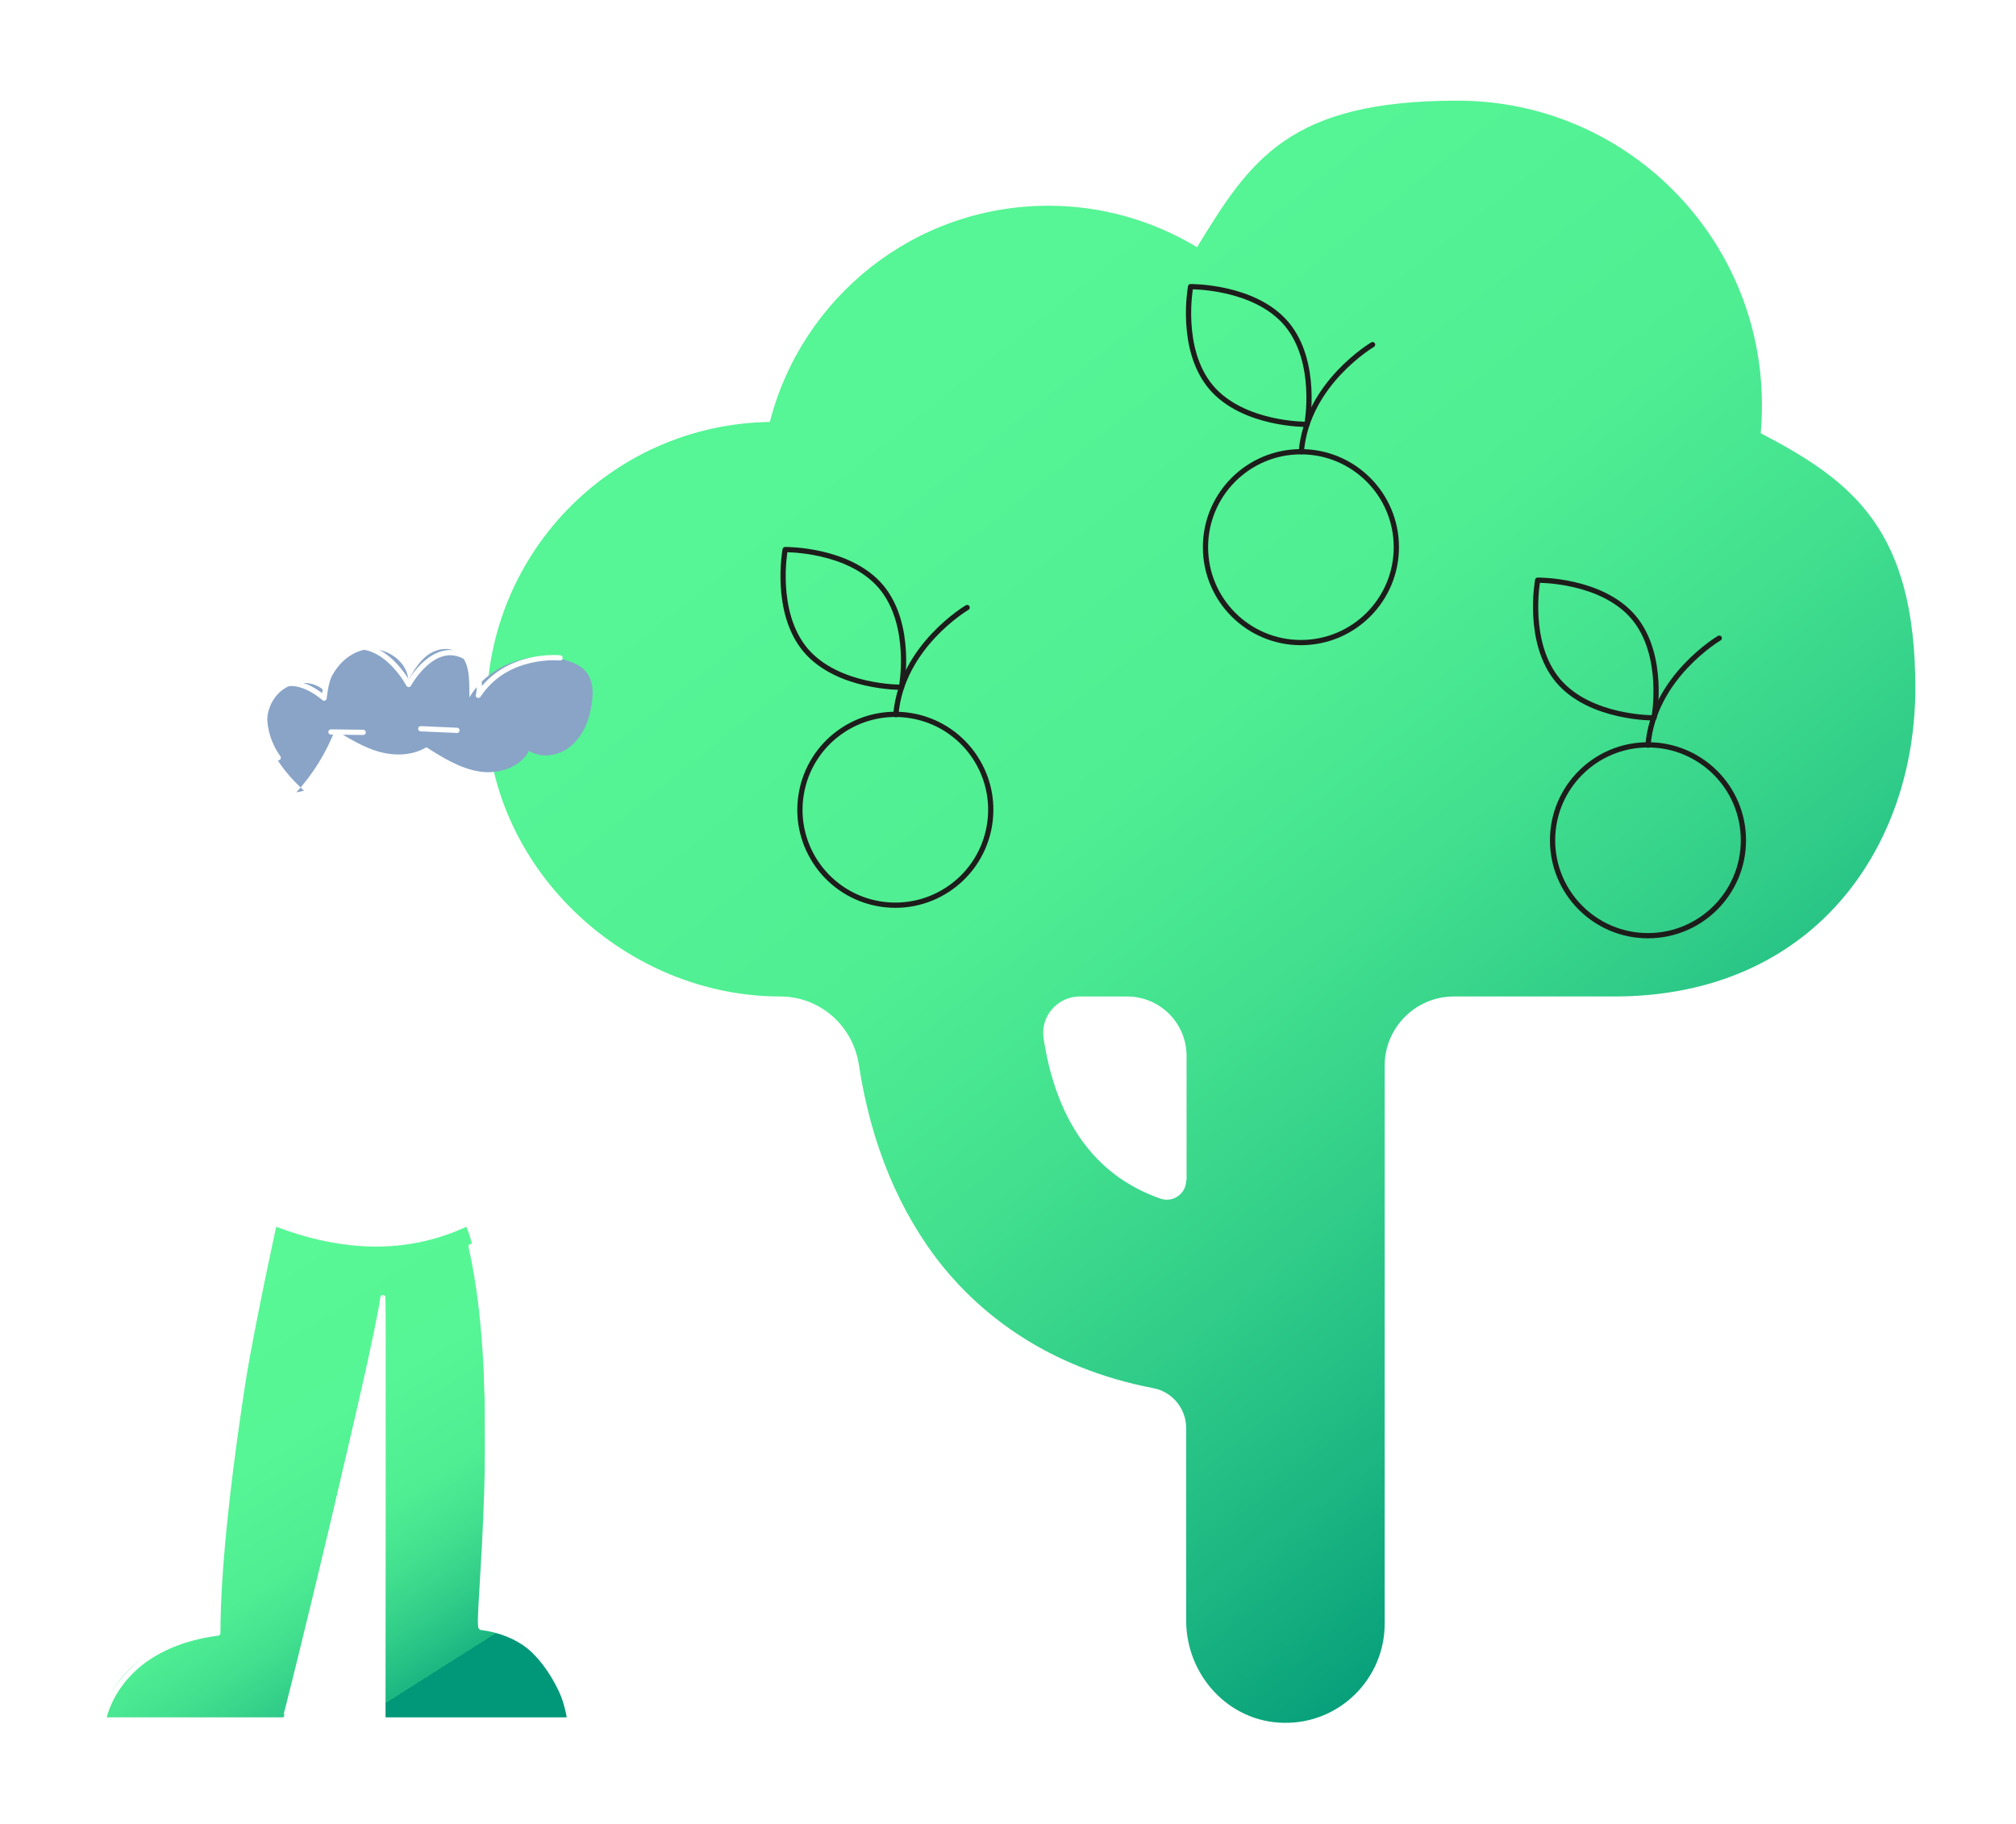 <svg xmlns="http://www.w3.org/2000/svg" xmlns:xlink="http://www.w3.org/1999/xlink" id="eIkjTMKCSE11" viewBox="0 0 500.7 453"><defs><filter id="eIkjTMKCSE12-filter" x="-150%" y="-150%" width="400%" height="400%"><feGaussianBlur id="eIkjTMKCSE12-filter-blur-0" stdDeviation="2,2"></feGaussianBlur></filter><linearGradient id="eIkjTMKCSE13-fill" x1="98.1" y1="-88.9" x2="447.5" y2="347" spreadMethod="pad" gradientUnits="userSpaceOnUse" gradientTransform="translate(0 0)"><stop id="eIkjTMKCSE13-fill-0" offset="0%" stop-color="#59f896"></stop><stop id="eIkjTMKCSE13-fill-1" offset="40%" stop-color="#56f595"></stop><stop id="eIkjTMKCSE13-fill-2" offset="60%" stop-color="#4fee93"></stop><stop id="eIkjTMKCSE13-fill-3" offset="70%" stop-color="#43e18f"></stop><stop id="eIkjTMKCSE13-fill-4" offset="80%" stop-color="#32ce89"></stop><stop id="eIkjTMKCSE13-fill-5" offset="90%" stop-color="#1cb782"></stop><stop id="eIkjTMKCSE13-fill-6" offset="100%" stop-color="#029a79"></stop><stop id="eIkjTMKCSE13-fill-7" offset="100%" stop-color="#009879"></stop></linearGradient><linearGradient id="eIkjTMKCSE14-fill" x1="45.1" y1="325.6" x2="118.3" y2="441.1" spreadMethod="pad" gradientUnits="userSpaceOnUse" gradientTransform="translate(0 0)"><stop id="eIkjTMKCSE14-fill-0" offset="0%" stop-color="#59f896"></stop><stop id="eIkjTMKCSE14-fill-1" offset="30%" stop-color="#56f595"></stop><stop id="eIkjTMKCSE14-fill-2" offset="50%" stop-color="#4fee93"></stop><stop id="eIkjTMKCSE14-fill-3" offset="60%" stop-color="#43e18f"></stop><stop id="eIkjTMKCSE14-fill-4" offset="70%" stop-color="#32ce89"></stop><stop id="eIkjTMKCSE14-fill-5" offset="80%" stop-color="#1cb782"></stop><stop id="eIkjTMKCSE14-fill-6" offset="80%" stop-color="#029a79"></stop><stop id="eIkjTMKCSE14-fill-7" offset="80%" stop-color="#009879"></stop><stop id="eIkjTMKCSE14-fill-8" offset="100%" stop-color="#009879"></stop><stop id="eIkjTMKCSE14-fill-9" offset="100%" stop-color="#009879"></stop></linearGradient></defs><g filter="url(#eIkjTMKCSE12-filter)"><path d="M437.3,107.6c.2-2.3.3-4.7.3-7C437.6,58.9,403.8,25,362,25s-51.4,14.6-64.7,36.4c-10.8-6.5-23.4-10.3-36.9-10.3-33.3,0-61.3,22.8-69.2,53.7-39.7.6-71.5,33.5-70.3,73.6c1.2,38.1,34.9,69.1,72.9,69.1v0c9.8,0,18,7.2,19.5,16.9c3,19.8,10.1,36.8,20.8,50.1c9.5,11.7,25.8,25.2,52.4,30.3c4.7.9,8.1,5.1,8.1,9.9v47.8c0,13.6,10.6,25.2,24.2,25.4c13.8.3,25.1-10.9,25.1-24.6v-138.6c0-9.5,7.7-17.2,17.2-17.2h39.8c49.7,0,74.8-37.2,74.8-76.6s-15.6-51.4-38.4-63.3v0ZM294.6,293.2c0,3.3-3.3,5.6-6.4,4.5-12.3-4.3-25.1-14.6-29-39.7-.9-5.5,3.4-10.5,9-10.5h11.7c8.2,0,14.8,6.6,14.8,14.8v30.8v0l-.1.1Z" fill="url(#eIkjTMKCSE13-fill)"></path><path d="M115.8,304.7c-14.9,6.9-30.7,6.2-47.2,0c0,0-17.2,77.3-14.5,101-.2-.6-26,2.1-28.4,21.6h45L95.1,322.4v104.9h46.4c0,0-5.1-21.3-22-23c0,0,3.8-83.8-3.7-99.6v0Z" fill="url(#eIkjTMKCSE14-fill)"></path><path d="M73.6,196.8c4.1-4.5,7.4-9.8,9.6-15.5c3.5,2.1,7,4.3,10.9,5.4s8.3,1,11.8-1.1c4.1,2.6,8.3,5.2,13,6c4.8.8,10.2-.9,12.5-5.1c3.2,2,7.7,1.2,10.5-1.3c2.9-2.5,4.4-6.2,5-10c.5-2.9.5-6.2-1.4-8.4-1-1.2-2.5-2-4-2.5-9-3.3-20.1.7-24.9,8.9-.1-4.1.3-9.2-3.2-11.3-2.2-1.3-5.2-.7-7.3.9s-3.4,3.9-4.7,6.1c-.3-5-6.1-8.6-11-7.5s-8.5,5.7-9.4,10.7c-2.9-3.6-9-3.1-12.1.4-3.1,3.4-3.3,8.7-1.6,13s4.9,7.8,8.2,10.9" fill="#89a4c7"></path></g><g><g><g><g><circle r="23.7" transform="matrix(.16-.987 0.987 0.16 222.369 201.129)" fill="none" stroke="#1d1d1b" stroke-width="1.3" stroke-linecap="round" stroke-linejoin="round"></circle><path d="M240.2,150.9c0,0-16.3,9.6-17.7,26.6" fill="none" stroke="#1d1d1b" stroke-width="1.3" stroke-linecap="round" stroke-linejoin="round"></path><path d="M218.8,145.7c8,9.5,5.1,25,5.1,25s-15.8.2-23.8-9.2c-8-9.5-5.1-25-5.1-25s15.8-.2,23.8,9.2Z" fill="none" stroke="#1d1d1b" stroke-width="1.3" stroke-linecap="round" stroke-linejoin="round"></path></g><g><circle r="23.7" transform="translate(323.1 135.9)" fill="none" stroke="#1d1d1b" stroke-width="1.3" stroke-linecap="round" stroke-linejoin="round"></circle><path d="M340.9,85.6c0,0-16.3,9.6-17.7,26.6" fill="none" stroke="#1d1d1b" stroke-width="1.3" stroke-linecap="round" stroke-linejoin="round"></path><path d="M319.5,80.4c8,9.5,5.1,25,5.1,25s-15.8.2-23.8-9.2c-8-9.5-5.1-25-5.1-25s15.8-.2,23.8,9.2v0Z" fill="none" stroke="#1d1d1b" stroke-width="1.3" stroke-linecap="round" stroke-linejoin="round"></path></g><g><circle r="23.7" transform="translate(409.3 208.7)" fill="none" stroke="#1d1d1b" stroke-width="1.3" stroke-linecap="round" stroke-linejoin="round"></circle><path d="M427,158.5c0,0-16.3,9.6-17.7,26.6" fill="none" stroke="#1d1d1b" stroke-width="1.3" stroke-linecap="round" stroke-linejoin="round"></path><path d="M405.7,153.3c8,9.5,5.1,25,5.1,25s-15.8.2-23.8-9.2c-8-9.5-5.1-25-5.1-25s15.8-.2,23.8,9.2Z" fill="none" stroke="#1d1d1b" stroke-width="1.3" stroke-linecap="round" stroke-linejoin="round"></path></g></g><g><path d="M139.1,163.4c0,0-13.3-1.4-20.3,9.3.2,0,1.6-8.7-5.3-10.4s-12,7.7-12,7.7-4.8-9.2-12.4-9.4-8.6,12.8-8.6,12.8-5.9-5.4-10.9-3.1-5.2,11.4-.5,17.9" fill="none" stroke="#fff" stroke-width="1.3" stroke-linecap="round" stroke-linejoin="round"></path><line x1="82.2" y1="181.8" x2="90.2" y2="181.9" fill="none" stroke="#fff" stroke-width="1.3" stroke-linecap="round" stroke-linejoin="round"></line><line x1="104.5" y1="181" x2="113.5" y2="181.4" fill="none" stroke="#fff" stroke-width="1.3" stroke-linecap="round" stroke-linejoin="round"></line><line x1="108" y1="190.5" x2="108" y2="193.1" fill="none" stroke="#fff" stroke-width="1.3" stroke-linecap="round" stroke-linejoin="round"></line><line x1="85.2" y1="190.5" x2="85.2" y2="193.1" fill="none" stroke="#fff" stroke-width="1.3" stroke-linecap="round" stroke-linejoin="round"></line><path d="M96.5,190.5c1.7,4,10.7,13.7.3,17.5" fill="none" stroke="#fff" stroke-width="1.3" stroke-linecap="round" stroke-linejoin="round"></path><path d="M84.4,217.1c8.7,4,19.1-.7,19.1-.7" fill="none" stroke="#fff" stroke-width="1.3" stroke-linecap="round" stroke-linejoin="round"></path><path d="M69.1,191.4c0,0-4.6-2.2-6.5,2.1s4.1,7.7,9.8,5.2l8.1,25.1" fill="none" stroke="#fff" stroke-width="1.3" stroke-linecap="round" stroke-linejoin="round"></path><path d="M78.6,232.6c0,0,25.5,7.5,32.9,10.9" fill="none" stroke="#fff" stroke-width="1.3" stroke-linecap="round" stroke-linejoin="round"></path><path d="M100.7,247.1c5.7-11.5,16.3-21.6,16.3-21.6c16.3,9.4,45.1,21.2,47.3,44.2s-33.3,41.9-33.3,41.9s16.3,4.5,15,11.1c-1.3,6.5-16.6-7-16.6-7s15.5,18.6,10.2,20.5c-5.4,1.9-15.6-17.6-15.6-17.6" fill="none" stroke="#fff" stroke-width="1.3" stroke-linecap="round" stroke-linejoin="round"></path><path d="M106,247.1c0,0,1,35.6-4.4,55.1" fill="none" stroke="#fff" stroke-width="1.3" stroke-linecap="round" stroke-linejoin="round"></path><path d="M55.8,274.9c0,0,6.1,18.2,8.2,19.5" fill="none" stroke="#fff" stroke-width="1.3" stroke-linecap="round" stroke-linejoin="round"></path><path d="M73.2,236.3c0,0-43.1,26.9-42.1,45.1s22.8,32,22.8,32-15.3,5.4-15.3,10.9s17.2-4,17.2-4-9.6,7.7-8.8,11.3s17-10.3,17-10.3-9.9,53.3-9.9,84.3c-25.6,3.4-28.4,21.6-28.4,21.6h45c.4-.2,22.9-92.7,24.4-104.9.1,0,0,104.9,0,104.9h46.4c0,0-2.1-20.5-22-23-1.3-.8,5.9-57.8-2.5-94.6" fill="none" stroke="#fff" stroke-width="1.3" stroke-linecap="round" stroke-linejoin="round"></path></g></g></g></svg>